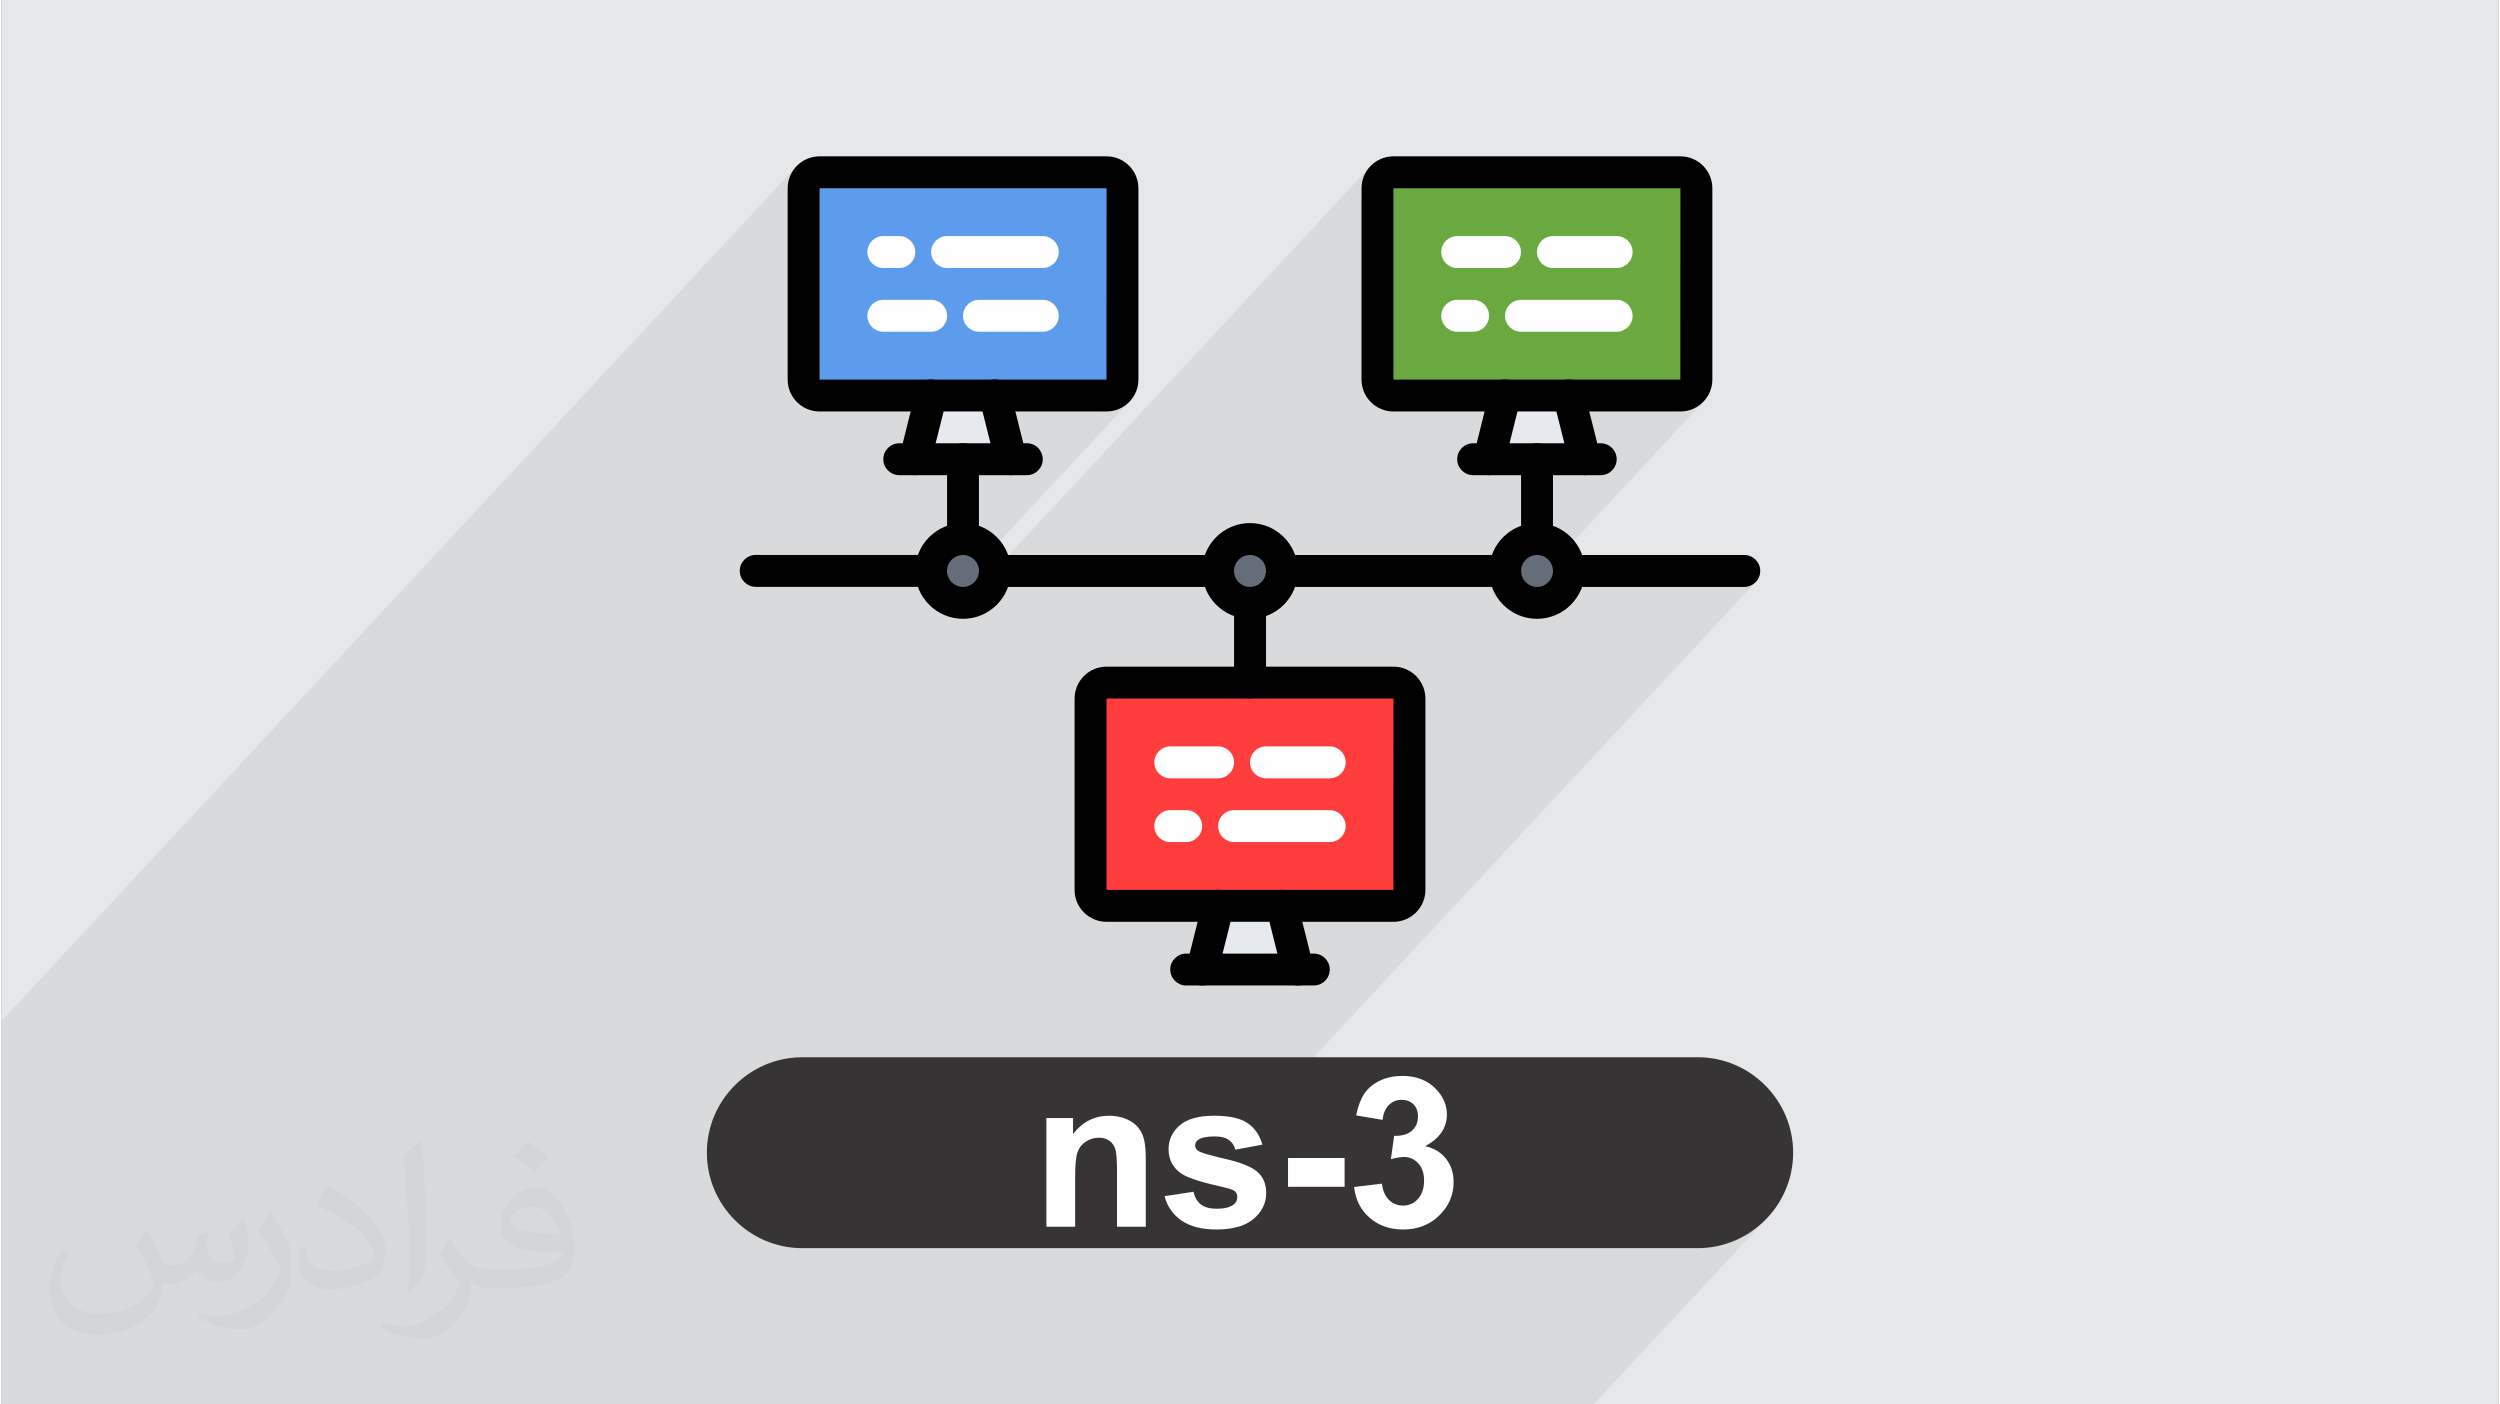 <?xml version="1.0" encoding="UTF-8"?>
<!DOCTYPE svg PUBLIC "-//W3C//DTD SVG 1.0//EN" "http://www.w3.org/TR/2001/REC-SVG-20010904/DTD/svg10.dtd">
<!-- Creator: CorelDRAW 2017 -->
<svg xmlns="http://www.w3.org/2000/svg" xml:space="preserve" width="356px" height="200px" version="1.0" style="shape-rendering:geometricPrecision; text-rendering:geometricPrecision; image-rendering:optimizeQuality; fill-rule:evenodd; clip-rule:evenodd"
viewBox="0 0 35600 20025"
 xmlns:xlink="http://www.w3.org/1999/xlink">
 <rect x="0" y="0" width="35600" height="20025" fill="#808080" stroke="none"/>
 <defs>
  <style type="text/css">
   <![CDATA[
    .fil10 {fill:#373435}
    .fil0 {fill:#E6E7E8}
    .fil9 {fill:#FEFEFE;fill-rule:nonzero}
    .fil7 {fill:#5D9CEC;fill-rule:nonzero}
    .fil4 {fill:#656D78;fill-rule:nonzero}
    .fil3 {fill:#6AA840;fill-rule:nonzero}
    .fil5 {fill:#E6E9ED;fill-rule:nonzero}
    .fil6 {fill:#FF3D3D;fill-rule:nonzero}
    .fil8 {fill:black;fill-rule:nonzero}
    .fil1 {fill:#373435;fill-opacity:0.031}
    .fil2 {fill:#373435;fill-opacity:0.078}
   ]]>
  </style>
 </defs>
 <g id="Layer_x0020_1">
  <g id="_2007080378352">
   <path class="fil0" d="M0 0l35600 0 0 20025 -35600 0 0 -20025z"/>
   <path class="fil1" d="M2082 17547c68,104 112,203 155,312 32,64 49,183 199,183 44,0 107,-14 163,-45 63,-33 111,-83 136,-159l60 -202 146 -72 10 10c-20,77 -25,149 -25,206 0,170 146,234 262,234 68,0 129,-34 129,-95 0,-81 -34,-217 -78,-339 68,-68 136,-136 214,-191l12 6c34,144 53,287 53,381 0,93 -41,196 -75,264 -70,132 -194,238 -344,238 -114,0 -241,-58 -328,-163l-5 0c-82,101 -209,193 -412,193l-63 0c-10,134 -39,229 -83,314 -121,237 -480,404 -818,404 -470,0 -706,-272 -706,-633 0,-223 73,-431 185,-578l92 38c-70,134 -117,262 -117,385 0,338 275,499 592,499 294,0 658,-187 724,-404 -25,-237 -114,-348 -250,-565 41,-72 94,-144 160,-221l12 0 0 0zm5421 -1274c99,62 196,136 291,221 -53,74 -119,142 -201,202 -95,-77 -190,-143 -287,-213 66,-74 131,-146 197,-210l0 0zm51 926c-160,0 -291,105 -291,183 0,168 320,219 703,217 -48,-196 -216,-400 -412,-400zm-359 895c208,0 390,-6 529,-41 155,-39 286,-118 286,-171 0,-15 0,-31 -5,-46 -87,8 -187,8 -274,8 -282,0 -498,-64 -583,-222 -21,-44 -36,-93 -36,-149 0,-152 66,-303 182,-406 97,-85 204,-138 313,-138 197,0 354,158 464,408 60,136 101,293 101,491 0,132 -36,243 -118,326 -153,148 -435,204 -867,204l-196 0 0 0 -51 0c-107,0 -184,-19 -245,-66l-10 0c3,25 5,50 5,72 0,97 -32,221 -97,320 -192,287 -400,410 -580,410 -182,0 -405,-70 -606,-161l36 -70c65,27 155,46 279,46 325,0 752,-314 805,-619 -12,-25 -34,-58 -65,-93 -95,-113 -155,-208 -211,-307 48,-95 92,-171 133,-239l17 -2c139,282 265,445 546,445l44 0 0 0 204 0 0 0zm-1408 299c24,-130 26,-276 26,-413l0 -202c0,-377 -48,-926 -87,-1282 68,-75 163,-161 238,-219l22 6c51,450 63,972 63,1452 0,126 -5,250 -17,340 -7,114 -73,201 -214,332l-31 -14 0 0zm-1449 -596c7,177 94,318 398,318 189,0 349,-50 526,-135 32,-14 49,-33 49,-49 0,-111 -85,-258 -228,-392 -139,-126 -323,-237 -495,-311 -59,-25 -78,-52 -78,-77 0,-51 68,-158 124,-235l19 -2c197,103 417,256 580,427 148,157 240,316 240,489 0,128 -39,250 -102,361 -216,109 -446,192 -674,192 -277,0 -466,-130 -466,-436 0,-33 0,-84 12,-150l95 0 0 0zm-501 -503l172 278c63,103 122,215 122,392l0 227c0,183 -117,379 -306,573 -148,132 -279,188 -400,188 -180,0 -386,-56 -624,-159l27 -70c75,21 162,37 269,37 342,-2 692,-252 852,-557 19,-35 26,-68 26,-90 0,-36 -19,-75 -34,-110 -87,-165 -184,-315 -291,-453 56,-89 112,-174 173,-258l14 2z"/>
   <path class="fil2" d="M14004 20025l-47 0 -138 0 -178 0 -93 0 -104 0 -114 0 -79 0 -18 0 -2 0 -79 0 -60 0 -68 0 -3 0 -1 0 -47 0 -23 0 -26 0 -211 0 -169 0 -583 0 -192 0 -80 0 -4 0 -25 0 -84 0 -15 0 -57 0 -5 0 -6 0 -16 0 -4 0 -2 0 -13 0 -109 0 -16 0 -3 0 -70 0 -112 0 -50 0 -20 0 -12 0 -11 0 -5 0 -67 0 -18 0 -70 0 -83 0 -44 0 -37 0 0 0 -6 0 -32 0 -37 0 -8 0 -22 0 -16 0 -16 0 -19 0 -18 0 -1 0 -29 0 -51 0 -17 0 -38 0 -39 0 -34 0 -3 0 -1 0 -47 0 -49 0 -31 0 -8 0 -22 0 -32 0 -118 0 -130 0 -39 0 -177 0 -99 0 -61 0 -84 0 -95 0 -52 0 -99 0 -62 0 0 0 -10 0 -73 0 -10 0 -37 0 -26 0 -17 0 -37 0 -29 0 -15 0 -62 0 -6 0 -22 0 -14 0 -80 0 -18 0 -10 0 -16 0 -4 0 -35 0 -83 0 -60 0 -38 0 -36 0 -23 0 -160 0 -83 0 -79 0 -2 0 -56 0 -27 0 -35 0 -99 0 -54 0 -38 0 -69 0 -144 0 -120 0 -32 0 -14 0 -198 0 -112 0 -42 0 -41 0 -15 0 -16 0 -26 0 -26 0 -31 0 -5 0 -83 0 -54 0 -41 0 -53 0 -22 0 -77 0 -6 0 -16 0 -37 0 -2 0 -28 0 -43 0 -12 0 -48 0 -42 0 -37 0 -30 0 -60 0 -39 0 -19 0 -24 0 -18 0 -37 0 -20 0 -65 0 -4 0 -122 0 -17 0 -26 0 -513 0 -99 0 -1444 0 -132 0 -95 0 -83 0 -86 0 -32 0 -15 0 -12 0 -166 0 -19 0 -112 0 -83 0 -16 0 -67 0 -16 0 -197 0 -45 0 -32 0 -36 0 -30 0 -16 0 -17 0 -17 0 -3 0 -15 0 -31 0 -50 0 -95 0 -33 0 -3 0 -1 0 -46 0 -50 0 -33 0 -29 0 -32 0 -118 0 -131 0 -37 0 -741 0 -82 0 -61 0 -83 0 -16 0 -62 0 -5 0 -23 0 -123 0 -14 0 -4 0 -252 0 -23 0 -160 0 -36 0 0 -51 0 -47 0 -39 0 -1 0 -21 0 -68 0 -203 0 -41 0 -99 0 -61 0 -28 0 -40 0 -68 0 -106 0 -66 0 -89 0 -472 0 -120 0 -454 0 -91 0 -68 0 -38 0 -66 0 -3 0 -87 0 -136 0 -335 0 -245 0 -106 0 -1553 0 -228 0 -106 0 -155 0 -178 11341 -12193 -55 67 -42 77 -27 85 -9 92 0 155 293 -316 34 -28 39 -20 42 -14 46 -4 4092 0 46 4 42 14 39 20 33 28 28 34 21 39 14 42 4 46 0 2728 -4 46 -14 42 -21 39 -28 33 -273 295 114 0 91 -10 85 -26 78 -42 67 -56 -2439 2623 12 3 353 -379 -28 33 -21 39 -13 43 -4 45 4 46 13 43 21 38 27 33 5523 -5937 -56 67 -42 77 -26 85 -10 92 0 156 295 -317 -28 34 -20 39 -14 42 -4 46 0 244 226 -244 0 1553 749 -804 33 -28 39 -21 43 -14 45 -4 682 0 46 4 43 14 39 21 33 28 28 33 21 39 13 43 5 45 -5 46 -13 43 -21 38 -28 34 -510 548 22 12 16 13 833 -894 33 -28 39 -21 43 -14 45 -4 910 0 46 4 42 14 39 21 34 28 27 33 21 39 14 43 4 45 -4 46 -14 43 -21 38 -27 34 -485 521 324 0 46 5 42 13 39 21 34 28 27 34 21 38 14 43 4 46 -4 45 -14 43 -21 39 -27 33 -697 749 1444 0 -211 227 1 0 211 -227 0 227 1 0 45 -4 43 -14 39 -21 33 -28 -273 295 112 0 92 -10 85 -26 77 -42 68 -56 -2439 2622 13 4 353 -379 -27 33 -21 39 -13 43 -5 45 5 46 13 43 21 38 27 34 34 28 39 21 42 13 46 5 2500 0 46 -5 43 -13 38 -21 34 -28 -7202 7743 29 26 32 34 28 37 25 40 22 43 19 47 16 49 -262 282 7 3 55 23 48 25 41 25 36 27 30 29 27 31 22 34 18 37 11 32 332 -357 226 0 908 -976 25 -25 27 -24 28 -22 31 -21 33 -19 34 -17 36 -16 37 -13 38 -12 40 -9 40 -8 42 -5 42 -3 44 -1 73 3 70 9 66 15 63 21 58 27 55 34 51 39 48 45 35 40 31 42 25 43 22 44 16 45 12 47 7 48 2 49 -5 69 -14 65 -24 62 -34 58 -43 55 -143 154 42 14 40 18 38 20 36 24 33 27 31 29 29 33 26 35 22 37 19 39 15 41 12 42 9 44 5 46 2 48 -3 69 -10 67 -16 63 -23 62 -29 59 -35 56 -42 53 -48 51 -432 465 4118 0 139 -7 135 -21 130 -33 125 -46 118 -58 113 -68 105 -79 96 -88 -2445 2629 -4707 0 -524 0 -539 0 -56 0 -121 0 -273 0 -80 0 -107 0 -31 0 -345 0 -35 0 -73 0 -413 0 -95 0 -226 0 -156 0 -387 0 -358 0 -70 0 -99 0zm11540 -3590l0 0z"/>
   <g>
    <g>
     <path class="fil3" d="M22347 5639l-2501 0c-125,0 -227,-102 -227,-227l0 -2728c0,-125 102,-227 227,-227l4092 0c125,0 227,102 227,227l0 2728c0,125 -102,227 -227,227l-1591 0z"/>
     <path class="fil4" d="M21892 7685c252,0 455,203 455,455 0,250 -203,455 -455,455 -250,0 -455,-205 -455,-455 0,-252 205,-455 455,-455z"/>
     <path class="fil4" d="M13708 7685c250,0 455,203 455,455 0,250 -205,455 -455,455 -252,0 -455,-205 -455,-455 0,-252 203,-455 455,-455z"/>
     <path class="fil5" d="M14163 5639l227 907 -1364 0 227 -907 910 0z"/>
     <path class="fil5" d="M22347 5639l227 907 -1364 0 227 -907 910 0z"/>
     <path class="fil5" d="M18255 12914l227 909 -1364 0 227 -909 910 0z"/>
     <path class="fil6" d="M20073 9959l0 2728c0,125 -102,227 -227,227l-4092 0c-125,0 -227,-102 -227,-227l0 -2728c0,-126 102,-228 227,-228l4092 0c125,0 227,102 227,228z"/>
     <path class="fil4" d="M17800 7685c252,0 455,203 455,455 0,250 -203,455 -455,455 -252,0 -455,-205 -455,-455 0,-252 203,-455 455,-455z"/>
     <path class="fil7" d="M14163 5639l-2501 0c-125,0 -227,-102 -227,-227l0 -2728c0,-125 102,-227 227,-227l4092 0c125,0 227,102 227,227l0 2728c0,125 -102,227 -227,227l-1591 0z"/>
     <g>
      <path class="fil8" d="M15755 5867l-4092 0c-251,0 -455,-204 -455,-455l0 -2728c0,-251 204,-455 455,-455l4092 0c250,0 454,204 454,455l0 2728c0,251 -204,455 -454,455zm0 -455l0 227 0 -227zm-4092 -2728l0 2728 4091 0 1 -2728 -4092 0z"/>
     </g>
     <path class="fil8" d="M13027 6775c-18,0 -37,-2 -55,-7 -122,-31 -196,-154 -166,-276l227 -909c31,-122 154,-197 276,-166 122,31 196,154 166,276l-228 909c-26,103 -118,173 -220,173z"/>
     <path class="fil8" d="M14390 6775c-101,0 -194,-69 -220,-173l-227 -909c-31,-122 43,-245 165,-276 122,-31 245,44 276,166l227 909c31,122 -43,245 -165,276 -19,4 -37,7 -56,7z"/>
     <path class="fil8" d="M14618 6775l-1819 0c-125,0 -227,-102 -227,-228 0,-125 102,-227 227,-227l1819 0c126,0 227,102 227,227 0,126 -101,228 -227,228z"/>
     <path class="fil9" d="M12799 3821l-227 0c-126,0 -227,-102 -227,-228 0,-125 101,-227 227,-227l227 0c126,0 228,102 228,227 0,126 -102,228 -228,228z"/>
     <path class="fil9" d="M14845 3821l-1364 0c-125,0 -227,-102 -227,-228 0,-125 102,-227 227,-227l1364 0c126,0 228,102 228,227 0,126 -102,228 -228,228z"/>
     <path class="fil9" d="M13254 4730l-682 0c-126,0 -227,-102 -227,-227 0,-126 101,-228 227,-228l682 0c126,0 227,102 227,228 0,125 -101,227 -227,227z"/>
     <path class="fil9" d="M14845 4730l-909 0c-126,0 -227,-102 -227,-227 0,-126 101,-228 227,-228l909 0c126,0 228,102 228,228 0,125 -102,227 -228,227z"/>
     <g>
      <path class="fil8" d="M23937 5867l-4092 0c-251,0 -455,-204 -455,-455l0 -2728c0,-251 204,-455 455,-455l4092 0c251,0 455,204 455,455l0 2728c0,251 -204,455 -455,455zm0 -455l0 227 0 -227zm-4092 -2728l0 2728 4091 0 1 -2728 -4092 0z"/>
     </g>
     <path class="fil8" d="M21210 6775c-19,0 -37,-2 -56,-7 -122,-31 -196,-154 -165,-276l227 -909c30,-122 153,-197 276,-166 121,31 196,154 165,276l-227 909c-26,103 -119,173 -220,173z"/>
     <path class="fil8" d="M22573 6775c-102,0 -194,-69 -220,-173l-228 -909c-30,-122 44,-245 166,-276 121,-31 245,44 275,166l228 909c30,122 -44,245 -166,276 -18,4 -37,7 -55,7z"/>
     <path class="fil8" d="M22800 6775l-1818 0c-126,0 -228,-102 -228,-228 0,-125 102,-227 228,-227l1818 0c126,0 228,102 228,227 0,126 -102,228 -228,228z"/>
     <path class="fil9" d="M20982 4730l-228 0c-125,0 -227,-102 -227,-227 0,-126 102,-228 227,-228l228 0c126,0 227,102 227,228 0,125 -101,227 -227,227z"/>
     <path class="fil9" d="M23028 4730l-1364 0c-126,0 -228,-102 -228,-227 0,-126 102,-228 228,-228l1364 0c126,0 227,102 227,228 0,125 -101,227 -227,227z"/>
     <path class="fil9" d="M21436 3821l-682 0c-125,0 -227,-102 -227,-228 0,-125 102,-227 227,-227l682 0c126,0 228,102 228,227 0,126 -102,228 -228,228z"/>
     <path class="fil9" d="M23028 3821l-910 0c-125,0 -227,-102 -227,-228 0,-125 102,-227 227,-227l910 0c126,0 227,102 227,227 0,126 -101,228 -227,228z"/>
     <g>
      <path class="fil8" d="M19846 13143l-4092 0c-251,0 -455,-204 -455,-455l0 -2728c0,-251 204,-455 455,-455l4092 0c251,0 455,204 455,455l0 2728c0,250 -204,455 -455,455zm0 -455l0 227 0 -227zm-4092 -2728l0 2728 4091 0 1 -2728 -4092 0z"/>
     </g>
     <path class="fil8" d="M17118 14051c-18,0 -37,-3 -55,-7 -122,-31 -196,-154 -166,-276l228 -909c30,-122 153,-197 275,-166 122,31 196,154 166,276l-228 909c-25,104 -118,173 -220,173z"/>
     <path class="fil8" d="M18482 14051c-102,0 -195,-69 -221,-173l-227 -909c-31,-122 43,-245 166,-276 121,-31 245,44 275,166l227 909c31,122 -43,245 -165,276 -18,4 -37,7 -55,7z"/>
     <path class="fil8" d="M18709 14051l-1818 0c-126,0 -228,-102 -228,-228 0,-125 102,-227 228,-227l1818 0c126,0 228,102 228,227 0,126 -102,228 -228,228z"/>
     <path class="fil9" d="M16891 12006l-228 0c-125,0 -227,-102 -227,-227 0,-126 102,-228 227,-228l228 0c125,0 227,102 227,228 0,125 -102,227 -227,227z"/>
     <path class="fil9" d="M18937 12006l-1364 0c-126,0 -228,-102 -228,-227 0,-126 102,-228 228,-228l1364 0c125,0 227,102 227,228 0,125 -102,227 -227,227z"/>
     <path class="fil9" d="M17345 11097l-682 0c-125,0 -227,-102 -227,-228 0,-125 102,-227 227,-227l682 0c126,0 228,102 228,227 0,126 -102,228 -228,228z"/>
     <path class="fil9" d="M18937 11097l-910 0c-125,0 -227,-102 -227,-228 0,-125 102,-227 227,-227l910 0c125,0 227,102 227,227 0,126 -102,228 -227,228z"/>
     <path class="fil8" d="M13708 8823c-376,0 -682,-307 -682,-683 0,-376 306,-682 682,-682 376,0 682,306 682,682 0,376 -306,683 -682,683zm0 -910c-126,0 -228,102 -228,227 0,126 102,228 228,228 125,0 228,-102 228,-228 0,-125 -103,-227 -228,-227z"/>
     <path class="fil8" d="M17800 8823c-376,0 -682,-307 -682,-683 0,-376 306,-682 682,-682 376,0 682,306 682,682 0,376 -306,683 -682,683zm0 -910c-126,0 -228,102 -228,227 0,126 102,228 228,228 126,0 228,-102 228,-228 0,-125 -102,-227 -228,-227z"/>
     <path class="fil8" d="M21892 8823c-376,0 -682,-307 -682,-683 0,-376 306,-682 682,-682 376,0 683,306 683,682 0,376 -307,683 -683,683zm0 -910c-125,0 -227,102 -227,227 0,126 102,228 227,228 126,0 228,-102 228,-228 0,-125 -102,-227 -228,-227z"/>
     <path class="fil8" d="M13253 8367l-2500 0c-126,0 -228,-102 -228,-227 0,-126 102,-228 228,-228l2500 0c126,0 227,102 227,228 0,125 -101,227 -227,227z"/>
     <path class="fil8" d="M17345 8368l-3182 0c-126,0 -227,-102 -227,-228 0,-125 101,-227 227,-227l3182 0c126,0 227,102 227,227 0,126 -101,228 -227,228z"/>
     <path class="fil8" d="M21437 8368l-3182 0c-126,0 -227,-102 -227,-228 0,-125 101,-227 227,-227l3182 0c126,0 228,102 228,227 0,126 -102,228 -228,228z"/>
     <path class="fil8" d="M24847 8368l-2500 0c-126,0 -227,-102 -227,-228 0,-125 101,-227 227,-227l2500 0c126,0 228,102 228,227 0,126 -102,228 -228,228z"/>
     <path class="fil8" d="M17800 9958c-126,0 -227,-102 -227,-227l0 -1136c0,-125 101,-227 227,-227 126,0 228,102 228,227l0 1136c0,125 -102,227 -228,227z"/>
     <path class="fil8" d="M21892 7913c-125,0 -227,-102 -227,-228l0 -1138c0,-125 102,-227 227,-227 126,0 228,102 228,227l0 1138c0,126 -102,228 -228,228z"/>
     <path class="fil8" d="M13708 7913c-126,0 -227,-102 -227,-228l0 -1138c0,-125 101,-227 227,-227 126,0 227,102 227,227l0 1138c0,126 -101,228 -227,228z"/>
    </g>
    <g>
     <path class="fil10" d="M11417 15074l12766 0c749,0 1361,612 1361,1361l0 0c0,749 -612,1361 -1361,1361l-12766 0c-749,0 -1361,-612 -1361,-1361l0 0c0,-749 612,-1361 1361,-1361z"/>
     <path class="fil9" d="M16314 17491l-410 0 0 -790c0,-167 -9,-276 -26,-324 -18,-50 -47,-87 -86,-115 -40,-27 -88,-41 -144,-41 -71,0 -136,20 -192,59 -58,38 -97,90 -117,154 -22,64 -32,183 -32,356l0 701 -410 0 0 -1550 380 0 0 227c136,-174 306,-260 513,-260 91,0 174,16 249,48 76,33 133,75 171,125 39,51 66,108 81,172 15,65 23,156 23,276l0 962zm268 -436l412 -63c18,79 53,140 107,181 53,41 128,61 224,61 107,0 186,-19 240,-58 36,-27 54,-64 54,-110 0,-31 -10,-57 -30,-77 -20,-20 -66,-38 -137,-55 -331,-73 -540,-139 -629,-200 -123,-84 -184,-200 -184,-349 0,-135 53,-248 159,-340 106,-92 270,-137 493,-137 212,0 370,35 473,104 103,69 174,172 213,308l-385 72c-17,-61 -48,-108 -95,-140 -46,-33 -112,-49 -198,-49 -109,0 -187,15 -234,46 -31,21 -47,49 -47,83 0,29 14,54 41,75 37,27 165,65 384,115 220,50 372,111 459,183 86,73 129,175 129,305 0,142 -59,265 -178,367 -119,102 -294,153 -528,153 -211,0 -378,-43 -502,-128 -123,-85 -203,-201 -241,-347zm1760 -134l0 -410 807 0 0 410 -807 0zm942 3l397 -48c12,101 46,179 102,233 55,54 122,80 200,80 84,0 155,-32 212,-96 58,-64 87,-151 87,-261 0,-103 -28,-185 -83,-245 -55,-60 -123,-91 -202,-91 -53,0 -115,11 -188,31l46 -332c110,2 195,-22 253,-73 58,-51 87,-119 87,-204 0,-73 -22,-130 -64,-173 -43,-43 -100,-64 -171,-64 -70,0 -130,24 -179,73 -50,48 -80,120 -91,213l-377 -64c27,-130 66,-234 119,-313 53,-77 127,-138 222,-183 95,-45 201,-67 319,-67 201,0 362,64 484,193 100,106 150,225 150,358 0,188 -102,339 -308,451 122,27 220,85 294,177 73,92 110,202 110,332 0,188 -69,348 -206,480 -137,133 -307,199 -511,199 -193,0 -354,-56 -481,-168 -127,-111 -201,-257 -221,-438z"/>
    </g>
   </g>
  </g>
 </g>
</svg>
